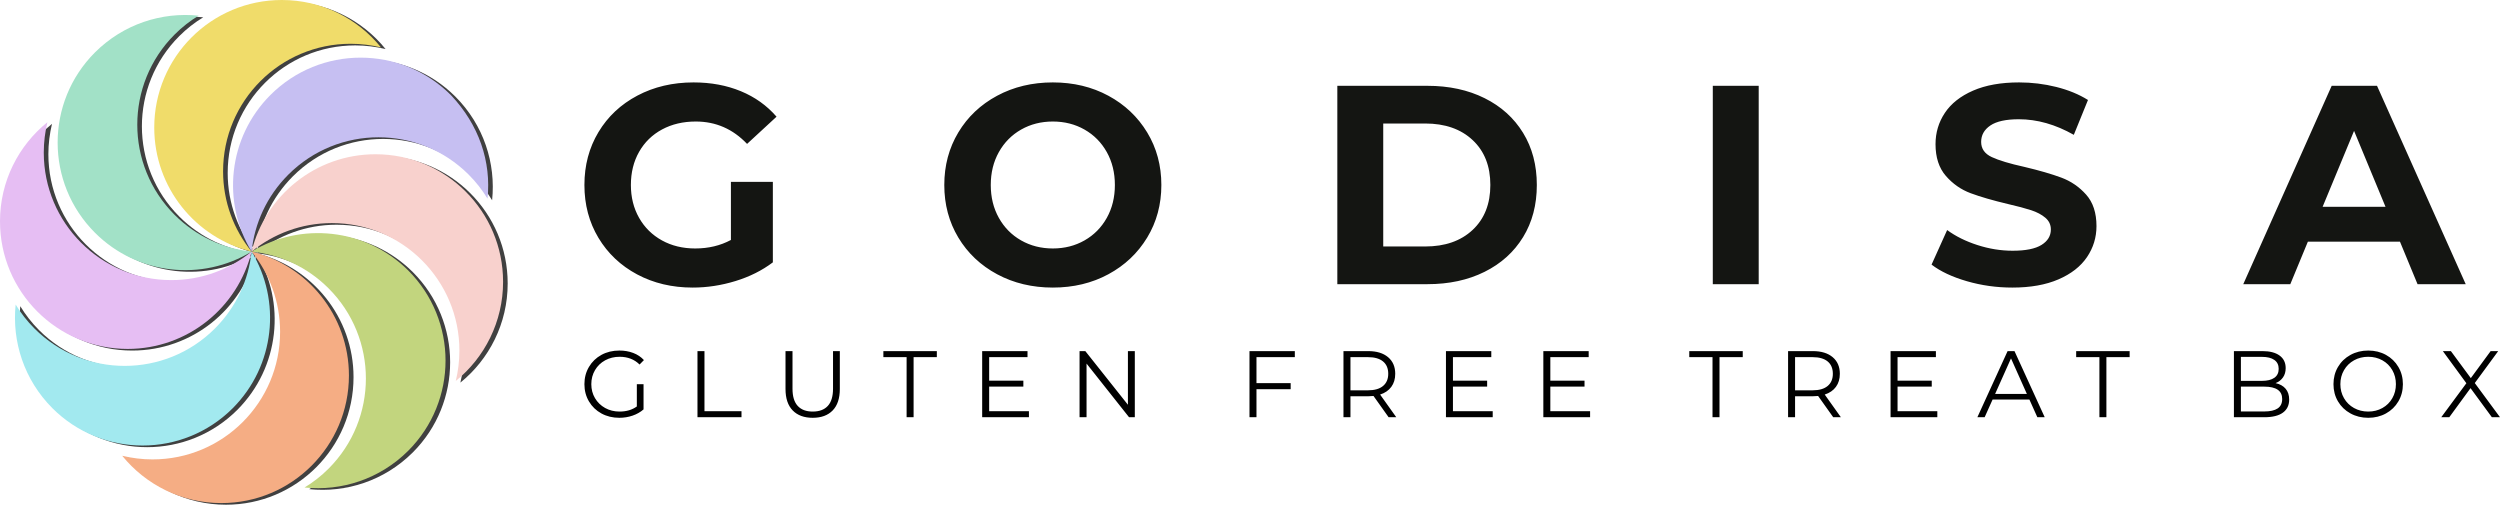 <?xml version="1.0" encoding="UTF-8"?>
<!-- Created with EazyDraw for Mac ( https://www.eazydraw.com/ ) -->

<svg
    version="1.1"
    xmlns:dc="http://purl.org/dc/elements/1.1/"
    xmlns:cc="http://creativecommons.org/ns#"
    xmlns:rdf="http://www.w3.org/1999/02/22-rdf-syntax-ns#"
    xmlns:svg="http://www.w3.org/2000/svg"
    xmlns:xlink="http://www.w3.org/1999/xlink"
    xmlns="http://www.w3.org/2000/svg"
    width="700.734"
    height="141.469"
    viewBox="0, 0, 700.734, 141.469"
    preserveAspectRatio="none"
    id="svg2">
   <defs
       id="defs_43CDFC0D"/>
   <g
       id="layer_Paper"
       style="fill:#000000;fill-opacity:1;stroke:#000000;stroke-opacity:1;fill-rule:nonzero;stroke-linecap:square;stroke-linejoin:miter;stroke-width:1;stroke-miterlimit:10">
      <path
          style="fill:#141512;stroke:none"
          id="C23EE7FC"
          d="M204.871,50.979 L216.626,50.979 L216.626,73.536 C213.608,75.813 210.113,77.56 206.142,78.778 C202.17,79.996 198.172,80.605 194.148,80.605
C188.376,80.605 183.187,79.374 178.58,76.911 C173.974,74.449 170.36,71.034 167.739,66.665 C165.118,62.297 163.807,57.359 163.807,51.852
C163.807,46.345 165.118,41.408 167.739,37.039 C170.36,32.671 174,29.255 178.66,26.793 C183.32,24.331 188.562,23.1 194.386,23.1
C199.258,23.1 203.679,23.92 207.651,25.562 C211.622,27.203 214.958,29.586 217.659,32.71 L209.398,40.335 C205.427,36.152 200.635,34.061 195.022,34.061
C191.474,34.061 188.323,34.802 185.57,36.285 C182.817,37.767 180.672,39.859 179.136,42.559 C177.601,45.26 176.833,48.357 176.833,51.852
C176.833,55.294 177.601,58.365 179.136,61.066 C180.672,63.766 182.803,65.871 185.53,67.38 C188.257,68.889 191.368,69.644 194.863,69.644
C198.57,69.644 201.906,68.85 204.871,67.261 L204.871,50.979 M279.493,76.872 C274.859,74.383 271.232,70.954 268.611,66.586
C265.99,62.217 264.679,57.306 264.679,51.852 C264.679,46.398 265.99,41.487 268.611,37.118 C271.232,32.75 274.859,29.321 279.493,26.833
C284.126,24.344 289.328,23.1 295.1,23.1 C300.872,23.1 306.061,24.344 310.668,26.833 C315.274,29.321 318.902,32.75 321.549,37.118
C324.197,41.487 325.521,46.398 325.521,51.852 C325.521,57.306 324.197,62.217 321.549,66.586 C318.902,70.954 315.274,74.383 310.668,76.872
C306.061,79.36 300.872,80.605 295.1,80.605 C289.328,80.605 284.126,79.36 279.493,76.872 M303.996,67.38 C306.643,65.871 308.722,63.766 310.231,61.066
C311.74,58.365 312.495,55.294 312.495,51.852 C312.495,48.41 311.74,45.339 310.231,42.639 C308.722,39.938 306.643,37.833 303.996,36.324
C301.348,34.815 298.383,34.061 295.1,34.061 C291.817,34.061 288.852,34.815 286.204,36.324 C283.557,37.833 281.478,39.938 279.969,42.639
C278.46,45.339 277.705,48.41 277.705,51.852 C277.705,55.294 278.46,58.365 279.969,61.066 C281.478,63.766 283.557,65.871 286.204,67.38
C288.852,68.889 291.817,69.644 295.1,69.644 C298.383,69.644 301.348,68.889 303.996,67.38 M374.845,24.053 L400.103,24.053
C406.139,24.053 411.474,25.204 416.107,27.508 C420.74,29.811 424.341,33.054 426.909,37.238 C429.477,41.421 430.762,46.292 430.762,51.852
C430.762,57.412 429.477,62.284 426.909,66.467 C424.341,70.65 420.74,73.893 416.107,76.197 C411.474,78.5 406.139,79.652 400.103,79.652
L374.845,79.652 L374.845,24.053 M399.467,69.088 C405.027,69.088 409.462,67.539 412.771,64.441 C416.081,61.344 417.735,57.147 417.735,51.852
C417.735,46.557 416.081,42.361 412.771,39.263 C409.462,36.165 405.027,34.617 399.467,34.617 L387.712,34.617 L387.712,69.088
L399.467,69.088 M480.086,24.053 L492.953,24.053 L492.953,79.652 L480.086,79.652 L480.086,24.053 M551.292,78.818 C547.188,77.626 543.892,76.077 541.403,74.171
L545.772,64.481 C548.155,66.229 550.988,67.632 554.271,68.691 C557.554,69.75 560.837,70.279 564.12,70.279 C567.773,70.279 570.474,69.737 572.221,68.651
C573.969,67.566 574.842,66.123 574.842,64.322 C574.842,62.998 574.326,61.9 573.293,61.026 C572.261,60.152 570.937,59.451 569.322,58.921
C567.707,58.392 565.523,57.809 562.769,57.174 C558.533,56.168 555.065,55.162 552.364,54.156 C549.664,53.15 547.347,51.535 545.415,49.311
C543.482,47.087 542.515,44.121 542.515,40.415 C542.515,37.185 543.389,34.259 545.137,31.638 C546.884,29.017 549.518,26.939 553.04,25.403
C556.561,23.867 560.863,23.1 565.946,23.1 C569.494,23.1 572.963,23.523 576.351,24.37 C579.74,25.218 582.706,26.436 585.247,28.024
L581.276,37.794 C576.14,34.881 571.003,33.425 565.867,33.425 C562.266,33.425 559.606,34.008 557.885,35.173 C556.164,36.337 555.303,37.873 555.303,39.779
C555.303,41.686 556.296,43.102 558.282,44.029 C560.267,44.955 563.299,45.869 567.376,46.769 C571.612,47.775 575.081,48.781 577.781,49.787
C580.482,50.793 582.798,52.382 584.731,54.553 C586.664,56.724 587.63,59.663 587.63,63.369 C587.63,66.546 586.743,69.445 584.969,72.066
C583.195,74.688 580.535,76.766 576.987,78.301 C573.439,79.837 569.124,80.605 564.04,80.605 C559.645,80.605 555.396,80.009 551.292,78.818
M672.696,67.738 L646.883,67.738 L641.958,79.652 L628.773,79.652 L653.555,24.053 L666.263,24.053 L691.124,79.652
L677.621,79.652 L672.696,67.738 M668.646,57.968 L659.829,36.682 L651.013,57.968 L668.646,57.968 M668.646,57.968"/>
      <path
          style="stroke:none"
          id="D23EE7FC"
          d="M178.501,107.681 L180.381,107.681 L180.381,114.75 C179.516,115.509 178.492,116.091 177.31,116.497 C176.127,116.903 174.883,117.106 173.576,117.106
C171.723,117.106 170.055,116.7 168.573,115.888 C167.09,115.076 165.925,113.951 165.078,112.512 C164.231,111.074 163.807,109.463 163.807,107.681
C163.807,105.898 164.231,104.287 165.078,102.849 C165.925,101.41 167.09,100.285 168.573,99.473 C170.055,98.661 171.732,98.255 173.603,98.255
C175.015,98.255 176.312,98.48 177.495,98.93 C178.677,99.381 179.675,100.047 180.487,100.929 L179.269,102.174 C177.804,100.726 175.942,100.003 173.682,100.003
C172.182,100.003 170.827,100.334 169.618,100.996 C168.409,101.657 167.461,102.575 166.772,103.749 C166.084,104.923 165.74,106.233 165.74,107.681
C165.74,109.128 166.084,110.434 166.772,111.599 C167.461,112.764 168.405,113.682 169.605,114.353 C170.805,115.023 172.156,115.359 173.656,115.359
C175.562,115.359 177.177,114.882 178.501,113.929 L178.501,107.681 M195.498,98.414 L197.458,98.414 L197.458,115.253 L207.836,115.253
L207.836,116.947 L195.498,116.947 L195.498,98.414 M222.186,115.041 C220.844,113.664 220.174,111.661 220.174,109.031 L220.174,98.414
L222.133,98.414 L222.133,108.951 C222.133,111.105 222.618,112.711 223.589,113.77 C224.56,114.829 225.963,115.359 227.799,115.359
C229.652,115.359 231.064,114.829 232.035,113.77 C233.006,112.711 233.491,111.105 233.491,108.951 L233.491,98.414 L235.397,98.414
L235.397,109.031 C235.397,111.661 234.731,113.664 233.398,115.041 C232.066,116.418 230.199,117.106 227.799,117.106 C225.398,117.106 223.527,116.418 222.186,115.041
M254.116,100.109 L247.603,100.109 L247.603,98.414 L262.588,98.414 L262.588,100.109 L256.075,100.109 L256.075,116.947 L254.116,116.947
L254.116,100.109 M288.402,115.253 L288.402,116.947 L275.296,116.947 L275.296,98.414 L288.004,98.414 L288.004,100.109
L277.255,100.109 L277.255,106.701 L286.84,106.701 L286.84,108.369 L277.255,108.369 L277.255,115.253 L288.402,115.253
M318.081,98.414 L318.081,116.947 L316.466,116.947 L304.552,101.909 L304.552,116.947 L302.593,116.947 L302.593,98.414 L304.208,98.414
L316.148,113.452 L316.148,98.414 L318.081,98.414 M352.182,100.109 L352.182,107.389 L361.766,107.389 L361.766,109.084 L352.182,109.084
L352.182,116.947 L350.222,116.947 L350.222,98.414 L362.931,98.414 L362.931,100.109 L352.182,100.109 M389.221,116.947 L384.985,110.99
C384.508,111.043 384.014,111.07 383.502,111.07 L378.525,111.07 L378.525,116.947 L376.566,116.947 L376.566,98.414 L383.502,98.414
C385.868,98.414 387.721,98.979 389.062,100.109 C390.404,101.238 391.074,102.791 391.074,104.768 C391.074,106.216 390.708,107.438 389.976,108.435
C389.243,109.432 388.197,110.152 386.838,110.593 L391.366,116.947 L389.221,116.947 M387.659,108.184 C388.63,107.372 389.115,106.233 389.115,104.768
C389.115,103.268 388.63,102.116 387.659,101.313 C386.688,100.51 385.285,100.109 383.449,100.109 L378.525,100.109 L378.525,109.402
L383.449,109.402 C385.285,109.402 386.688,108.996 387.659,108.184 M418.397,115.253 L418.397,116.947 L405.292,116.947 L405.292,98.414
L418,98.414 L418,100.109 L407.251,100.109 L407.251,106.701 L416.835,106.701 L416.835,108.369 L407.251,108.369
L407.251,115.253 L418.397,115.253 M445.694,115.253 L445.694,116.947 L432.588,116.947 L432.588,98.414 L445.297,98.414
L445.297,100.109 L434.548,100.109 L434.548,106.701 L444.132,106.701 L444.132,108.369 L434.548,108.369 L434.548,115.253
L445.694,115.253 M480.006,100.109 L473.493,100.109 L473.493,98.414 L488.479,98.414 L488.479,100.109 L481.966,100.109 L481.966,116.947
L480.006,116.947 L480.006,100.109 M513.842,116.947 L509.606,110.99 C509.13,111.043 508.635,111.07 508.124,111.07 L503.146,111.07
L503.146,116.947 L501.187,116.947 L501.187,98.414 L508.124,98.414 C510.489,98.414 512.342,98.979 513.683,100.109 C515.025,101.238 515.696,102.791 515.696,104.768
C515.696,106.216 515.329,107.438 514.597,108.435 C513.864,109.432 512.819,110.152 511.459,110.593 L515.987,116.947 L513.842,116.947
M512.28,108.184 C513.251,107.372 513.736,106.233 513.736,104.768 C513.736,103.268 513.251,102.116 512.28,101.313 C511.309,100.51 509.906,100.109 508.071,100.109
L503.146,100.109 L503.146,109.402 L508.071,109.402 C509.906,109.402 511.309,108.996 512.28,108.184 M543.018,115.253 L543.018,116.947
L529.913,116.947 L529.913,98.414 L542.621,98.414 L542.621,100.109 L531.872,100.109 L531.872,106.701 L541.456,106.701
L541.456,108.369 L531.872,108.369 L531.872,115.253 L543.018,115.253 M568.832,111.996 L558.507,111.996 L556.283,116.947
L554.244,116.947 L562.716,98.414 L564.649,98.414 L573.121,116.947 L571.056,116.947 L568.832,111.996 M568.117,110.408
L563.67,100.453 L559.222,110.408 L568.117,110.408 M588.451,100.109 L581.938,100.109 L581.938,98.414 L596.923,98.414
L596.923,100.109 L590.41,100.109 L590.41,116.947 L588.451,116.947 L588.451,100.109 M640.648,108.965 C641.31,109.75 641.64,110.761 641.64,111.996
C641.64,113.585 641.054,114.807 639.88,115.663 C638.706,116.519 636.972,116.947 634.677,116.947 L626.152,116.947 L626.152,98.414
L634.148,98.414 C636.213,98.414 637.815,98.829 638.953,99.659 C640.092,100.488 640.661,101.662 640.661,103.18 C640.661,104.204 640.409,105.073 639.906,105.788
C639.403,106.502 638.711,107.036 637.828,107.389 C639.046,107.654 639.986,108.179 640.648,108.965 M628.111,100.029 L628.111,106.754
L634.015,106.754 C635.516,106.754 636.672,106.467 637.484,105.894 C638.296,105.32 638.702,104.486 638.702,103.392 C638.702,102.297 638.296,101.463 637.484,100.89
C636.672,100.316 635.516,100.029 634.015,100.029 L628.111,100.029 M638.41,114.485 C639.258,113.92 639.681,113.038 639.681,111.837
C639.681,109.525 638.004,108.369 634.651,108.369 L628.111,108.369 L628.111,115.332 L634.651,115.332 C636.31,115.332 637.563,115.05 638.41,114.485
M658.81,115.875 C657.319,115.054 656.154,113.929 655.315,112.499 C654.477,111.07 654.058,109.463 654.058,107.681 C654.058,105.898 654.477,104.292 655.315,102.862
C656.154,101.432 657.319,100.307 658.81,99.486 C660.301,98.666 661.965,98.255 663.801,98.255 C665.636,98.255 667.291,98.661 668.765,99.473
C670.239,100.285 671.399,101.41 672.246,102.849 C673.094,104.287 673.517,105.898 673.517,107.681 C673.517,109.463 673.094,111.074 672.246,112.512
C671.399,113.951 670.239,115.076 668.765,115.888 C667.291,116.7 665.636,117.106 663.801,117.106 C661.965,117.106 660.301,116.696 658.81,115.875
M667.772,114.366 C668.955,113.704 669.881,112.786 670.552,111.612 C671.223,110.439 671.558,109.128 671.558,107.681 C671.558,106.233 671.223,104.923 670.552,103.749
C669.881,102.575 668.955,101.657 667.772,100.996 C666.589,100.334 665.266,100.003 663.801,100.003 C662.336,100.003 661.007,100.334 659.816,100.996
C658.625,101.657 657.689,102.575 657.01,103.749 C656.33,104.923 655.99,106.233 655.99,107.681 C655.99,109.128 656.33,110.439 657.01,111.612
C657.689,112.786 658.625,113.704 659.816,114.366 C661.007,115.028 662.336,115.359 663.801,115.359 C665.266,115.359 666.589,115.028 667.772,114.366
M698.457,116.947 L692.474,108.793 L686.517,116.947 L684.266,116.947 L691.309,107.416 L684.716,98.414 L686.967,98.414
L692.553,105.986 L698.113,98.414 L700.231,98.414 L693.665,107.363 L700.734,116.947 L698.457,116.947 M698.457,116.947"/>
      <g
          id="C8E7D10D">
         <g
             id="28E7D10D">
            <path
                style="fill:#404040;stroke:none"
                id="87E7D10D"
                d="M71.81,70.978 C76.796,77.126 79.799,84.946 79.799,93.474 C79.799,113.222 63.792,129.229 44.044,129.229 C41.126,129.229 38.264,128.861 35.544,128.209
C42.089,136.284 52.119,141.469 63.338,141.469 C83.086,141.469 99.094,125.461 99.094,105.714 C99.094,88.913 87.449,74.803 71.81,70.978
z"/>
            <path
                style="fill:#404040;stroke:none"
                id="A7E7D10D"
                d="M71.81,70.978 C70.988,78.855 67.56,86.504 61.525,92.539 C47.557,106.507 24.92,106.507 10.952,92.539 C8.884,90.471 7.127,88.204 5.682,85.824
C4.605,96.166 8.034,106.904 15.967,114.865 C29.935,128.833 52.572,128.833 66.54,114.865 C78.411,102.937 80.168,84.748 71.81,70.978
z"/>
            <path
                style="fill:#404040;stroke:none"
                id="B7E7D10D"
                d="M71.81,70.978 C65.661,75.965 57.842,78.968 49.314,78.968 C29.566,78.968 13.558,62.96 13.558,43.213 C13.558,40.294 13.927,37.433 14.578,34.713
C6.475,41.258 1.291,51.259 1.291,62.507 C1.291,82.255 17.298,98.262 37.046,98.262 C53.875,98.262 67.985,86.646 71.81,70.978
z"/>
            <path
                style="fill:#404040;stroke:none"
                id="C7E7D10D"
                d="M71.81,70.978 C63.933,70.157 56.284,66.728 50.249,60.694 C36.281,46.726 36.281,24.088 50.249,10.121 C52.317,8.052 54.584,6.296 56.963,4.851
C46.622,3.774 35.884,7.202 27.923,15.135 C13.955,29.103 13.955,51.741 27.923,65.708 C39.851,77.608 58.04,79.365 71.81,70.978
z"/>
            <path
                style="fill:#404040;stroke:none"
                id="D7E7D10D"
                d="M71.81,70.978 C66.823,64.83 63.82,57.01 63.82,48.482 C63.82,28.735 79.828,12.727 99.575,12.727 C102.493,12.727 105.355,13.096 108.075,13.747
C101.53,5.644 91.529,0.459 80.281,0.459 C60.533,0.459 44.526,16.467 44.526,36.215 C44.526,53.072 56.142,67.182 71.81,70.978
z"/>
            <path
                style="fill:#404040;stroke:none"
                id="F7E7D10D"
                d="M71.81,70.978 C72.631,63.102 76.059,55.452 82.094,49.417 C96.062,35.45 118.699,35.45 132.667,49.417 C134.736,51.486 136.492,53.752 137.937,56.132
C139.014,45.791 135.585,35.053 127.652,27.092 C113.685,13.124 91.047,13.124 77.079,27.092 C65.18,39.02 63.423,57.209 71.81,70.978
z"/>
            <path
                style="fill:#404040;stroke:none"
                id="08E7D10D"
                d="M71.81,70.978 C77.958,65.992 85.777,62.989 94.305,62.989 C114.053,62.989 130.061,78.996 130.061,98.744 C130.061,101.662 129.692,104.524 129.041,107.244
C137.115,100.699 142.3,90.669 142.3,79.45 C142.3,59.702 126.293,43.694 106.545,43.694 C89.716,43.694 75.606,55.339 71.81,70.978
z"/>
            <path
                style="fill:#404040;stroke:none"
                id="18E7D10D"
                d="M71.81,70.978 C79.686,71.8 87.336,75.228 93.37,81.263 C107.338,95.231 107.338,117.868 93.37,131.836 C91.302,133.904 89.036,135.661 86.656,137.106
C96.997,138.182 107.735,134.754 115.696,126.821 C129.664,112.853 129.664,90.216 115.696,76.248 C103.768,64.377 85.579,62.62 71.81,70.978
z"/>
         </g>
         <g
             id="B8E7D10D">
            <path
                style="fill:#F5AD84;stroke:none"
                id="38E7D10D"
                d="M70.519,70.519 C75.505,76.667 78.509,84.487 78.509,93.015 C78.509,112.762 62.501,128.77 42.753,128.77 C39.835,128.77 36.974,128.402 34.254,127.75
C40.798,135.825 50.828,141.01 62.048,141.01 C81.795,141.01 97.803,125.002 97.803,105.254 C97.803,88.453 86.158,74.344 70.519,70.519
z"/>
            <path
                style="fill:#A2E9EF;stroke:none"
                id="48E7D10D"
                d="M70.519,70.519 C69.697,78.395 66.269,86.045 60.234,92.08 C46.267,106.048 23.629,106.048 9.661,92.08 C7.593,90.012 5.836,87.745 4.391,85.365
C3.315,95.706 6.743,106.444 14.676,114.406 C28.644,128.373 51.281,128.373 65.249,114.406 C77.12,102.478 78.877,84.288 70.519,70.519
z"/>
            <path
                style="fill:#E6BEF3;stroke:none"
                id="58E7D10D"
                d="M70.519,70.519 C64.371,75.505 56.551,78.509 48.023,78.509 C28.276,78.509 12.268,62.501 12.268,42.753 C12.268,39.835 12.636,36.974 13.288,34.254
C5.185,40.798 0,50.8 0,62.048 C0,81.795 16.008,97.803 35.755,97.803 C52.585,97.803 66.694,86.187 70.519,70.519 z"/>
            <path
                style="fill:#A2E1C7;stroke:none"
                id="68E7D10D"
                d="M70.519,70.519 C62.643,69.697 54.993,66.269 48.958,60.234 C34.99,46.267 34.99,23.629 48.958,9.661 C51.026,7.593 53.293,5.836 55.673,4.391
C45.332,3.315 34.594,6.743 26.632,14.676 C12.665,28.644 12.665,51.281 26.632,65.249 C38.56,77.149 56.749,78.905 70.519,70.519
z"/>
            <path
                style="fill:#F0DC6A;stroke:none"
                id="78E7D10D"
                d="M70.519,70.519 C65.532,64.371 62.529,56.551 62.529,48.023 C62.529,28.276 78.537,12.268 98.285,12.268 C101.203,12.268 104.064,12.636 106.784,13.288
C100.239,5.185 90.238,0 78.99,0 C59.243,0 43.235,16.008 43.235,35.755 C43.235,52.613 54.851,66.722 70.519,70.519 z"/>
            <path
                style="fill:#C6BFF2;stroke:none"
                id="88E7D10D"
                d="M70.519,70.519 C71.341,62.643 74.769,54.993 80.804,48.958 C94.771,34.99 117.409,34.99 131.377,48.958 C133.445,51.026 135.201,53.293 136.646,55.673
C137.723,45.332 134.295,34.987 126.362,26.632 C112.394,12.665 89.757,12.665 75.789,26.632 C63.889,38.56 62.133,56.749 70.519,70.519
z"/>
            <path
                style="fill:#F8D1CD;stroke:none"
                id="98E7D10D"
                d="M70.519,70.519 C76.667,65.532 84.487,62.529 93.015,62.529 C112.762,62.529 128.77,78.537 128.77,98.285 C128.77,101.203 128.402,104.064 127.75,106.784
C135.825,100.239 141.01,90.21 141.01,78.99 C141.01,59.243 125.002,43.235 105.254,43.235 C88.425,43.235 74.315,54.88 70.519,70.519
z"/>
            <path
                style="fill:#C2D57E;stroke:none"
                id="A8E7D10D"
                d="M70.519,70.519 C78.395,71.341 86.045,74.769 92.08,80.804 C106.048,94.771 106.048,117.409 92.08,131.377 C90.012,133.445 87.745,135.201 85.365,136.646
C95.706,137.723 106.444,134.295 114.406,126.362 C128.373,112.394 128.373,89.757 114.406,75.789 C102.478,63.918 84.288,62.161 70.519,70.519
z"/>
         </g>
      </g>
   </g>
</svg>
